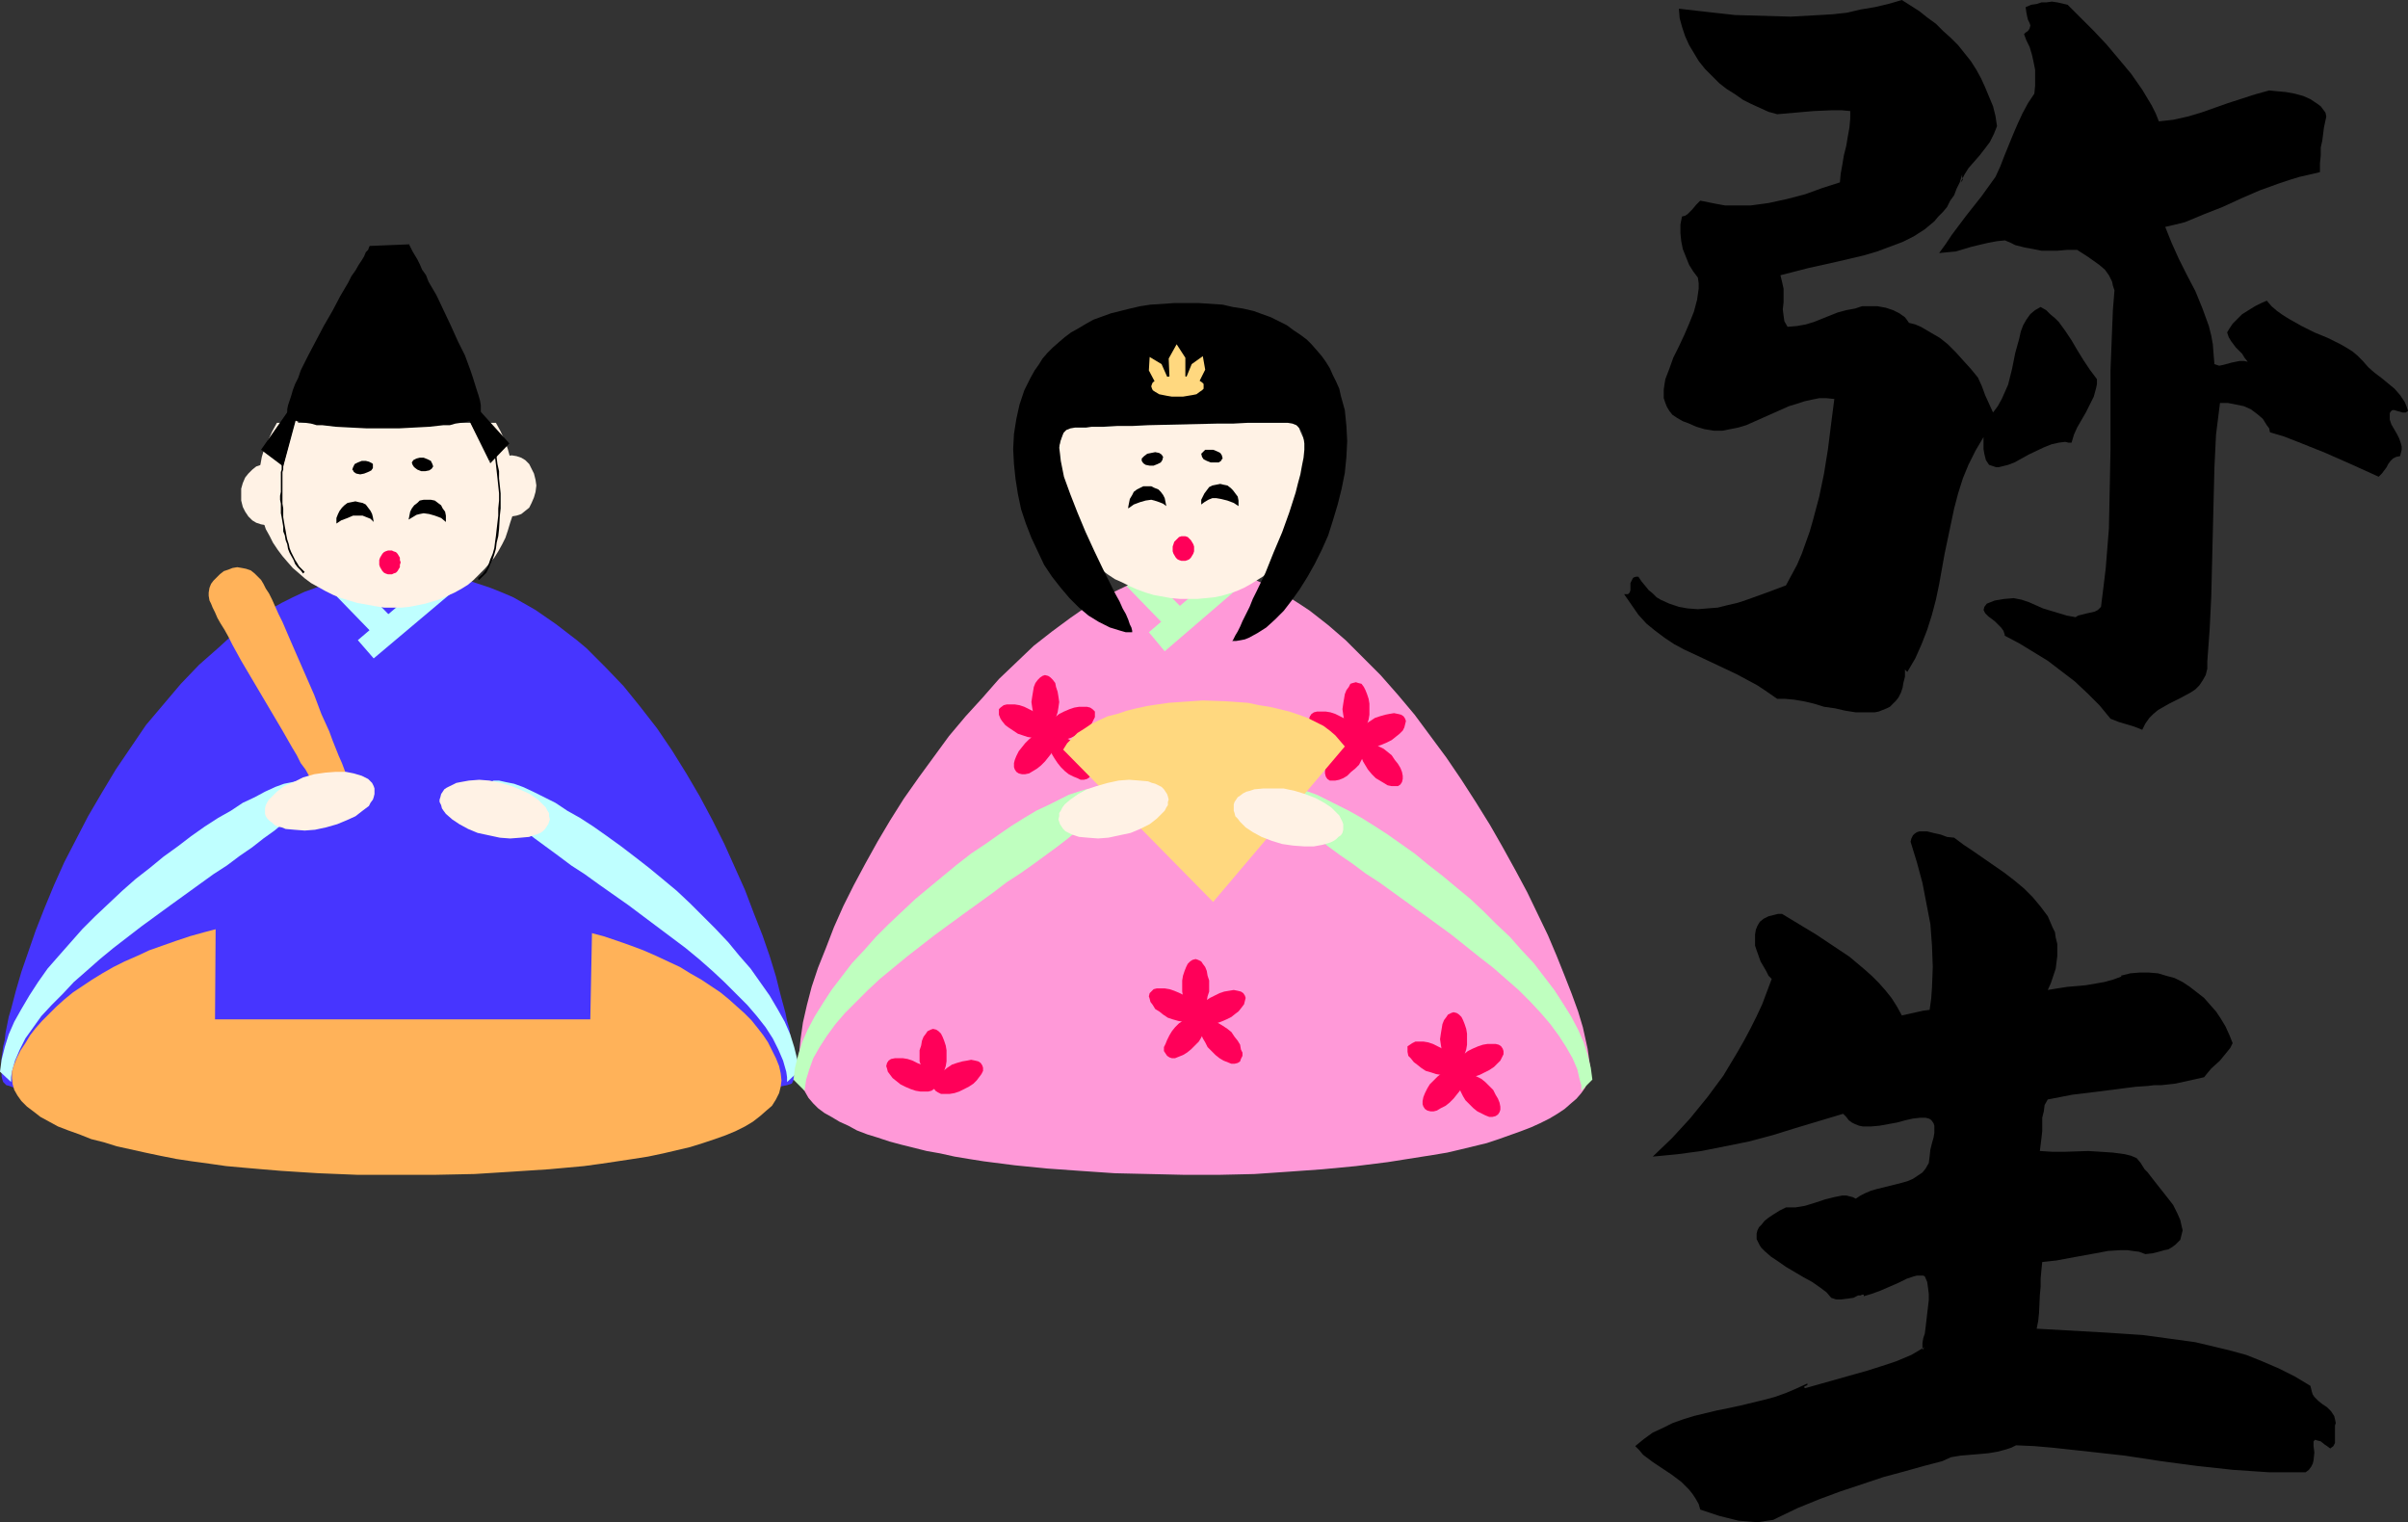 <?xml version="1.0" encoding="UTF-8" standalone="no"?>
<svg
   version="1.0"
   width="129.766mm"
   height="82.026mm"
   id="svg73"
   sodipodi:docname="Month - 03 March.wmf"
   xmlns:inkscape="http://www.inkscape.org/namespaces/inkscape"
   xmlns:sodipodi="http://sodipodi.sourceforge.net/DTD/sodipodi-0.dtd"
   xmlns="http://www.w3.org/2000/svg"
   xmlns:svg="http://www.w3.org/2000/svg">
  <rect width="100%" height="100%" fill="#333333" stroke="none"/>
  <sodipodi:namedview
     id="namedview73"
     pagecolor="#ffffff"
     bordercolor="#000000"
     borderopacity="0.25"
     inkscape:showpageshadow="2"
     inkscape:pageopacity="0.0"
     inkscape:pagecheckerboard="0"
     inkscape:deskcolor="#d1d1d1"
     inkscape:document-units="mm" />
  <defs
     id="defs1">
    <pattern
       id="WMFhbasepattern"
       patternUnits="userSpaceOnUse"
       width="6"
       height="6"
       x="0"
       y="0" />
  </defs>
  <path
     style="fill:#4735ff;fill-opacity:1;fill-rule:evenodd;stroke:none"
     d="M 82.254,116.318 H 79.507 l -2.586,0.323 -2.586,0.323 -2.586,0.485 -2.424,0.646 -2.424,0.646 -2.586,0.969 -2.262,0.808 -2.424,1.131 -2.262,1.131 -2.262,1.292 -2.101,1.292 -2.262,1.616 -2.101,1.454 -2.101,1.616 -1.939,1.777 -4.04,3.554 -3.717,3.877 -3.555,4.2 -3.555,4.2 -3.07,4.523 -3.07,4.523 -2.909,4.847 -2.747,4.685 -2.424,4.685 -2.424,4.685 -2.101,4.685 -1.939,4.685 -1.778,4.523 -1.454,4.2 -1.454,4.2 -1.131,3.877 -0.97,3.716 -0.485,1.616 -0.323,1.616 -0.323,1.616 -0.162,1.454 -0.323,1.292 -0.162,1.292 -0.162,1.131 v 1.131 0.969 0.808 0.808 l 0.162,0.646 0.162,0.485 0.323,0.323 0.323,0.323 0.646,0.162 0.808,0.323 0.808,0.162 1.131,0.323 1.454,0.162 1.454,0.162 1.616,0.323 1.778,0.162 2.101,0.162 2.101,0.162 2.101,0.162 2.424,0.162 2.586,0.162 h 2.586 l 2.747,0.162 2.747,0.162 3.07,0.162 h 6.141 l 6.464,0.162 6.787,0.162 h 6.949 21.493 l 14.382,-0.162 7.11,-0.162 6.949,-0.162 h 6.787 l 6.464,-0.323 6.141,-0.162 2.909,-0.162 2.747,-0.162 h 2.747 l 2.586,-0.162 2.586,-0.162 2.424,-0.162 2.101,-0.162 2.101,-0.162 1.939,-0.162 1.939,-0.162 1.616,-0.162 1.454,-0.162 1.293,-0.162 1.131,-0.162 0.808,-0.162 0.808,-0.162 0.485,-0.162 0.485,-0.162 0.162,-0.323 0.162,-0.323 0.162,-0.485 v -0.646 -0.808 -0.969 -0.969 l -0.162,-1.131 -0.162,-1.292 -0.162,-1.131 -0.323,-1.454 -0.162,-1.616 -0.485,-1.616 -0.323,-1.616 -0.485,-1.777 -0.485,-1.777 -0.97,-3.877 -1.293,-4.2 -1.454,-4.2 -1.778,-4.523 -1.778,-4.685 -2.101,-4.685 -2.101,-4.685 -2.424,-4.847 -2.586,-4.847 -2.747,-4.685 -2.909,-4.685 -3.07,-4.523 -3.394,-4.362 -3.394,-4.2 -3.717,-3.877 -3.878,-3.877 -1.939,-1.616 -2.101,-1.616 -2.101,-1.616 -2.101,-1.454 -2.101,-1.454 -2.262,-1.292 -2.262,-1.292 -2.262,-0.969 -2.424,-0.969 -2.424,-0.808 -2.424,-0.808 -2.424,-0.646 -2.586,-0.485 -2.586,-0.323 -2.586,-0.323 z"
     id="path1" />
  <path
     style="fill:#bfffff;fill-opacity:1;fill-rule:evenodd;stroke:none"
     d="m 0,218.258 0.323,-2.423 0.646,-2.585 0.808,-2.585 1.131,-2.585 1.454,-2.585 1.616,-2.746 1.778,-2.746 1.939,-2.746 2.262,-2.585 2.424,-2.746 2.424,-2.746 2.586,-2.585 2.747,-2.585 2.747,-2.585 2.747,-2.423 2.909,-2.262 2.747,-2.262 2.909,-2.1 2.747,-2.1 2.747,-1.939 2.747,-1.777 2.586,-1.454 2.424,-1.616 2.424,-1.131 2.101,-1.131 2.101,-0.969 1.778,-0.646 1.616,-0.323 1.454,-0.323 h 0.646 0.485 l 0.485,0.162 0.323,0.162 0.323,0.162 0.323,0.323 0.162,0.485 v 0.323 0.485 l -0.162,0.323 -0.162,0.485 -0.323,0.646 -0.485,0.485 -0.485,0.485 -1.131,1.292 -1.454,1.292 -1.616,1.454 -1.939,1.616 -2.262,1.616 -2.262,1.777 -2.586,1.777 -2.586,1.939 -2.747,1.777 -2.909,2.1 -5.818,4.2 -5.979,4.362 -5.656,4.362 -2.747,2.262 -2.747,2.423 -2.586,2.262 -2.262,2.423 -2.262,2.262 -2.101,2.262 -1.616,2.262 -1.616,2.262 -1.131,2.262 -0.97,2.262 -0.646,2.262 -0.162,1.131 v 0.969 z"
     id="path2" />
  <path
     style="fill:#bfffff;fill-opacity:1;fill-rule:evenodd;stroke:none"
     d="m 69.973,115.672 -3.878,3.231 10.504,10.824 3.878,-3.231 z"
     id="path3" />
  <path
     style="fill:#bfffff;fill-opacity:1;fill-rule:evenodd;stroke:none"
     d="m 76.114,134.089 -3.232,-3.716 17.453,-14.863 3.232,3.877 z"
     id="path4" />
  <path
     style="fill:#ffb259;fill-opacity:1;fill-rule:evenodd;stroke:none"
     d="m 71.912,161.553 v -0.162 l -0.162,-0.323 -0.162,-0.485 -0.323,-0.646 -0.323,-0.969 -0.323,-0.969 -0.485,-1.292 -0.485,-1.292 -0.646,-1.454 -0.646,-1.616 -0.646,-1.616 -0.646,-1.777 -1.616,-3.554 -1.454,-3.877 -3.394,-7.755 -1.616,-3.716 -1.454,-3.393 -0.808,-1.616 -0.646,-1.454 -0.646,-1.454 -0.646,-1.292 -0.646,-0.969 -0.485,-0.969 -0.485,-0.808 -0.485,-0.485 -0.808,-0.808 -0.808,-0.646 -0.97,-0.323 -0.808,-0.162 -0.97,-0.162 -0.97,0.162 -0.808,0.323 -0.97,0.323 -0.808,0.646 -0.646,0.646 -0.646,0.646 -0.485,0.646 -0.323,0.808 -0.162,0.969 v 0.646 l 0.162,0.969 0.323,0.646 0.323,0.808 0.485,0.969 0.485,1.131 0.646,1.131 0.808,1.292 0.808,1.454 0.808,1.616 1.778,3.231 2.101,3.554 4.202,7.108 2.101,3.554 1.939,3.393 0.97,1.616 0.808,1.616 0.97,1.292 0.808,1.454 0.808,1.131 0.485,1.131 0.646,0.969 0.485,0.808 0.323,0.646 0.323,0.485 0.323,0.323 v 0.162 z"
     id="path5" />
  <path
     style="fill:#fff2e5;fill-opacity:1;fill-rule:evenodd;stroke:none"
     d="m 66.418,168.5 2.262,-0.646 1.939,-0.808 1.778,-0.808 1.454,-1.131 0.646,-0.485 0.646,-0.485 0.323,-0.646 0.485,-0.646 0.162,-0.485 0.162,-0.646 v -0.646 -0.485 l -0.162,-0.485 -0.323,-0.646 -0.323,-0.323 -0.485,-0.485 -0.646,-0.323 -0.646,-0.323 -1.616,-0.485 -1.616,-0.323 h -2.101 l -2.101,0.162 -2.262,0.323 -2.262,0.646 -1.939,0.969 -1.939,0.808 -1.454,1.131 -1.131,1.131 -0.485,0.485 -0.323,0.485 -0.323,0.646 -0.162,0.646 v 0.485 0.646 l 0.162,0.485 0.323,0.485 0.485,0.485 0.485,0.323 0.485,0.485 0.646,0.323 0.808,0.162 0.808,0.323 1.778,0.162 2.101,0.162 2.101,-0.162 z"
     id="path6" />
  <path
     style="fill:#ffb259;fill-opacity:1;fill-rule:evenodd;stroke:none"
     d="M 80.8,239.26 H 88.718 l 7.918,-0.162 7.757,-0.485 7.434,-0.485 3.555,-0.323 3.555,-0.323 3.555,-0.485 3.232,-0.485 3.232,-0.485 3.07,-0.485 3.07,-0.646 2.747,-0.646 2.747,-0.646 2.586,-0.808 2.424,-0.808 2.262,-0.808 1.939,-0.808 1.939,-0.969 1.616,-0.969 1.454,-1.131 1.293,-1.131 1.131,-0.969 0.808,-1.292 0.646,-1.292 0.323,-1.292 0.162,-1.292 -0.162,-1.454 -0.323,-1.454 -0.646,-1.616 -0.808,-1.616 -0.808,-1.616 -0.97,-1.454 -1.131,-1.454 -1.293,-1.616 -1.454,-1.454 -1.454,-1.292 -1.616,-1.454 -1.778,-1.454 -1.939,-1.292 -1.939,-1.292 -2.262,-1.292 -2.101,-1.292 -2.424,-1.131 -2.424,-1.131 -2.586,-1.131 -2.586,-0.969 -2.747,-0.969 -2.909,-0.969 -3.07,-0.808 -3.07,-0.808 -3.07,-0.808 -3.394,-0.646 -3.394,-0.646 -3.394,-0.485 -3.555,-0.485 -3.717,-0.485 -3.717,-0.162 -3.878,-0.323 h -3.878 l -3.878,-0.162 -4.04,0.162 h -3.878 l -3.878,0.323 -3.717,0.162 -3.717,0.485 -3.555,0.485 -3.394,0.485 -3.394,0.646 -3.232,0.646 -3.232,0.808 -3.07,0.808 -2.909,0.808 -2.909,0.969 -2.747,0.969 -2.747,0.969 -2.424,1.131 -2.586,1.131 -2.262,1.131 -2.262,1.292 -2.101,1.292 -1.939,1.292 -1.939,1.292 -1.778,1.454 -1.616,1.454 -1.454,1.454 -1.454,1.454 -1.293,1.454 -1.131,1.454 -0.97,1.616 -0.97,1.454 -0.808,1.616 -0.646,1.616 -0.323,1.131 v 1.292 l 0.162,1.292 0.323,1.131 0.646,1.131 0.808,1.131 1.131,1.131 1.293,0.969 1.454,1.131 1.778,0.969 1.778,0.969 2.101,0.808 2.262,0.808 2.424,0.969 2.586,0.646 2.586,0.808 2.909,0.646 2.909,0.646 3.07,0.646 3.232,0.646 3.232,0.485 3.555,0.485 3.394,0.485 3.555,0.323 3.717,0.323 3.878,0.323 7.595,0.485 7.918,0.323 z"
     id="path7" />
  <path
     style="fill:#bfffff;fill-opacity:1;fill-rule:evenodd;stroke:none"
     d="m 162.569,218.258 -0.162,-2.423 -0.646,-2.585 -0.808,-2.585 -1.131,-2.585 -1.454,-2.585 -1.616,-2.746 -1.939,-2.746 -1.939,-2.746 -2.262,-2.585 -2.262,-2.746 -2.586,-2.746 -2.586,-2.585 -2.586,-2.585 -2.747,-2.585 -2.909,-2.423 -2.747,-2.262 -2.909,-2.262 -2.747,-2.1 -2.909,-2.1 -2.747,-1.939 -2.747,-1.777 -2.586,-1.454 -2.424,-1.616 -2.262,-1.131 -2.262,-1.131 -2.101,-0.969 -1.778,-0.646 -1.616,-0.323 -1.454,-0.323 h -0.485 -0.646 l -0.323,0.162 -0.485,0.162 -0.323,0.162 -0.162,0.323 -0.323,0.485 v 0.808 l 0.162,0.323 0.323,0.485 0.323,0.646 0.323,0.485 0.485,0.485 1.131,1.292 1.454,1.292 1.778,1.454 1.939,1.616 2.101,1.616 2.424,1.777 2.424,1.777 2.586,1.939 2.747,1.777 2.909,2.1 5.979,4.2 5.818,4.362 5.818,4.362 2.747,2.262 2.747,2.423 2.424,2.262 2.424,2.423 2.262,2.262 1.939,2.262 1.778,2.262 1.454,2.262 1.131,2.262 0.97,2.262 0.646,2.262 0.162,1.131 v 0.969 z"
     id="path8" />
  <path
     style="fill:#fff2e5;fill-opacity:1;fill-rule:evenodd;stroke:none"
     d="m 99.545,170.115 -2.262,-0.485 -1.939,-0.808 -1.778,-0.969 -1.454,-0.969 -1.293,-1.131 -0.485,-0.646 -0.323,-0.485 -0.162,-0.646 -0.323,-0.646 v -0.485 l 0.162,-0.485 0.162,-0.646 0.323,-0.485 0.323,-0.485 0.485,-0.323 0.646,-0.323 0.646,-0.323 0.646,-0.323 0.808,-0.162 1.778,-0.323 2.101,-0.162 2.101,0.162 2.262,0.485 2.262,0.646 1.939,0.808 1.778,0.808 1.616,1.131 1.131,1.131 0.485,0.485 0.323,0.646 0.323,0.485 v 0.646 l 0.162,0.646 -0.162,0.485 -0.162,0.485 -0.323,0.485 -0.323,0.485 -0.485,0.485 -0.485,0.323 -0.808,0.323 -0.646,0.162 -0.808,0.323 -1.778,0.162 -2.101,0.162 -2.101,-0.162 z"
     id="path9" />
  <path
     style="fill:#4735ff;fill-opacity:1;fill-rule:evenodd;stroke:none"
     d="m 43.955,184.493 -0.162,23.102 h 76.437 l 0.485,-24.879 z"
     id="path10" />
  <path
     style="fill:#fff2e5;fill-opacity:1;fill-rule:evenodd;stroke:none"
     d="m 104.232,105.171 0.97,-0.162 0.97,-0.323 0.808,-0.646 0.808,-0.646 0.485,-0.969 0.485,-1.131 0.323,-1.131 0.162,-1.292 -0.162,-1.131 -0.323,-1.292 -0.485,-0.969 -0.485,-0.969 -0.808,-0.808 -0.808,-0.485 -0.97,-0.323 -0.97,-0.162 -1.131,0.162 -0.808,0.323 -0.97,0.485 -0.808,0.808 -0.646,0.969 -0.323,0.969 -0.323,1.292 -0.162,1.131 0.162,1.292 0.323,1.131 0.323,1.131 0.646,0.969 0.808,0.646 0.97,0.646 0.808,0.323 z"
     id="path11" />
  <path
     style="fill:#fff2e5;fill-opacity:1;fill-rule:evenodd;stroke:none"
     d="m 54.136,106.948 0.97,-0.162 0.97,-0.323 0.97,-0.485 0.646,-0.808 0.646,-0.969 0.485,-0.969 0.162,-1.292 0.162,-1.131 -0.162,-1.292 -0.162,-1.131 -0.485,-1.131 -0.646,-0.808 -0.646,-0.808 -0.97,-0.646 -0.97,-0.323 -0.97,-0.162 -0.97,0.162 -0.97,0.323 -0.808,0.646 -0.808,0.808 -0.646,0.808 -0.485,1.131 -0.323,1.131 v 1.292 1.131 l 0.323,1.292 0.485,0.969 0.646,0.969 0.808,0.808 0.808,0.485 0.97,0.323 z"
     id="path12" />
  <path
     style="fill:#fff2e5;fill-opacity:1;fill-rule:evenodd;stroke:none"
     d="m 56.398,86.108 -0.97,1.777 -0.808,1.777 -0.808,1.777 -0.485,1.616 -0.323,1.777 -0.323,1.777 -0.162,1.616 v 1.777 l 0.162,1.616 0.162,1.616 0.323,1.454 0.485,1.616 0.485,1.454 0.808,1.454 0.646,1.292 0.97,1.454 0.97,1.292 0.97,1.131 1.131,1.292 1.131,0.969 1.293,1.131 1.293,0.969 1.454,0.808 1.454,0.808 1.616,0.808 1.616,0.646 1.616,0.485 1.616,0.485 1.778,0.323 1.778,0.323 1.939,0.323 h 1.778 1.778 l 1.616,-0.162 1.616,-0.323 1.616,-0.323 1.616,-0.485 1.616,-0.485 1.293,-0.646 1.454,-0.646 1.454,-0.808 1.293,-0.808 1.131,-0.969 1.131,-1.131 1.131,-1.131 0.97,-1.131 0.97,-1.131 0.808,-1.292 0.808,-1.454 0.646,-1.292 0.485,-1.454 0.485,-1.616 0.485,-1.454 0.323,-1.616 v -1.616 l 0.162,-1.616 v -1.777 l -0.162,-1.616 -0.323,-1.777 -0.485,-1.777 -0.485,-1.777 -0.646,-1.777 -0.808,-1.777 -0.97,-1.777 z"
     id="path13" />
  <path
     style="fill:#fff2e5;fill-opacity:1;fill-rule:evenodd;stroke:none"
     d="m 60.762,83.038 -0.485,0.323 -0.323,0.485 -0.485,0.485 -0.323,0.646 -0.323,0.808 -0.323,0.969 -0.485,1.777 -0.485,2.262 -0.323,2.423 -0.323,2.423 -0.162,2.746 v 2.585 2.585 l 0.162,2.585 0.323,2.423 0.485,2.1 0.646,1.939 0.485,0.808 0.323,0.808 0.485,0.646 0.485,0.485 z"
     id="path14" />
  <path
     style="fill:#000000;fill-opacity:1;fill-rule:evenodd;stroke:none"
     d="m 97.445,118.095 h 0.162 l 0.97,-0.969 0.485,-0.485 0.485,-0.969 0.323,-0.808 0.485,-0.969 0.323,-0.969 0.323,-1.131 0.162,-1.292 0.323,-1.292 0.162,-1.454 0.162,-2.746 0.162,-1.454 v -1.616 -1.454 l -0.323,-3.069 v -1.454 l -0.323,-1.454 -0.162,-1.292 -0.162,-1.454 -0.485,-1.292 -0.323,-1.131 -0.323,-1.292 -0.485,-0.969 -0.485,-0.969 -1.293,-1.454 -0.485,-0.646 -0.808,-0.485 h -0.646 l -0.162,0.323 0.646,0.162 0.646,0.323 0.646,0.485 0.646,0.808 0.485,0.646 0.323,0.969 0.485,0.969 0.485,1.131 0.323,1.292 0.323,1.292 0.323,1.292 0.162,1.292 0.162,1.454 0.162,1.454 0.323,3.069 v 1.454 l -0.162,1.616 v 1.454 l -0.323,2.746 -0.162,1.454 -0.162,1.131 -0.162,1.292 -0.323,1.131 -0.485,1.131 -0.323,0.969 -0.323,0.808 -0.485,0.646 -0.485,0.646 -0.97,0.808 h 0.162 z"
     id="path15" />
  <path
     style="fill:#000000;fill-opacity:1;fill-rule:evenodd;stroke:none"
     d="m 60.762,83.038 -3.07,11.632 -4.363,-3.07 5.494,-7.916 z"
     id="path16" />
  <path
     style="fill:#000000;fill-opacity:1;fill-rule:evenodd;stroke:none"
     d="m 60.6,83.038 -3.07,11.632 0.162,-0.162 -4.202,-3.07 v 0.323 l 5.494,-7.916 -0.162,-0.323 -5.656,8.078 4.525,3.393 3.232,-11.955 z"
     id="path17" />
  <path
     style="fill:#000000;fill-opacity:1;fill-rule:evenodd;stroke:none"
     d="m 97.445,83.684 6.141,6.624 -3.717,3.716 -6.141,-12.278 h 3.07 z"
     id="path18" />
  <path
     style="fill:#000000;fill-opacity:1;fill-rule:evenodd;stroke:none"
     d="m 97.283,83.846 6.141,6.624 v -0.323 l -3.717,3.716 0.323,0.162 -6.141,-12.278 -0.162,0.323 h 3.07 v -0.485 h -3.232 l 6.302,12.763 3.878,-4.039 -6.141,-6.785 z"
     id="path19" />
  <path
     style="fill:#000000;fill-opacity:1;fill-rule:evenodd;stroke:none"
     d="m 75.467,50.081 h -0.162 l -0.162,0.323 -0.162,0.485 -0.485,0.485 -0.323,0.808 -0.485,0.808 -0.646,0.969 -0.646,1.131 -0.808,1.131 -0.646,1.292 -1.616,2.746 -1.616,3.07 -1.778,3.07 -1.616,3.07 -1.616,3.07 -1.454,2.908 -0.485,1.454 -0.646,1.292 -0.485,1.292 -0.323,1.131 -0.323,0.969 -0.323,0.969 -0.162,0.808 v 0.646 l 0.162,0.485 0.162,0.485 0.485,0.323 0.485,0.162 0.646,0.323 0.808,0.162 0.97,0.162 1.131,0.162 1.131,0.323 h 1.131 l 2.747,0.323 3.07,0.162 3.232,0.162 h 3.232 3.394 l 3.07,-0.162 3.07,-0.162 2.909,-0.323 h 1.293 l 1.131,-0.323 1.131,-0.162 0.97,-0.162 0.808,-0.162 0.808,-0.323 0.485,-0.162 0.485,-0.323 0.323,-0.485 0.162,-0.485 v -0.646 -0.808 l -0.162,-0.969 -0.323,-1.131 -0.323,-0.969 -0.808,-2.585 -0.485,-1.454 -1.131,-3.07 -1.454,-2.908 -1.454,-3.231 -1.454,-3.07 -1.454,-3.07 -1.616,-2.746 -0.485,-1.292 -0.808,-1.131 -0.485,-1.131 -0.485,-0.969 -0.485,-0.808 -0.485,-0.808 -0.323,-0.646 -0.162,-0.323 -0.162,-0.323 v -0.162 z"
     id="path20" />
  <path
     style="fill:#000000;fill-opacity:1;fill-rule:evenodd;stroke:none"
     d="m 57.691,94.831 v -0.323 h -0.323 v 1.131 l -0.162,0.485 v 1.131 0.646 2.262 l -0.162,0.808 v 0.808 l 0.162,0.808 v 0.969 0.969 l 0.162,0.808 0.162,0.969 0.162,0.969 v 0.969 l 0.323,0.808 0.162,0.969 0.323,0.808 0.162,0.969 0.323,0.808 0.808,1.454 0.323,0.808 0.485,0.646 0.646,0.646 0.485,0.646 0.323,-0.323 -0.646,-0.646 -0.485,-0.485 -0.485,-0.808 -0.323,-0.485 -0.808,-1.616 -0.323,-0.808 -0.162,-0.808 -0.323,-0.969 -0.162,-0.808 -0.162,-0.969 -0.162,-0.808 -0.162,-0.969 -0.162,-0.969 v -0.808 -0.969 l -0.162,-0.969 v -0.808 -0.808 -0.808 -2.262 -0.646 -1.131 l 0.162,-0.485 v -0.808 0 -0.323 z"
     id="path21" />
  <path
     style="fill:#000000;fill-opacity:1;fill-rule:evenodd;stroke:none"
     d="m 73.043,105.009 h 0.808 l 0.808,0.323 0.808,0.323 0.646,0.646 -0.162,-0.969 -0.162,-0.646 -0.323,-0.646 -0.485,-0.646 -0.485,-0.646 -0.646,-0.323 -0.808,-0.162 -0.646,-0.162 -0.808,0.162 -0.808,0.162 -0.646,0.485 -0.485,0.485 -0.485,0.646 -0.323,0.646 -0.323,0.808 v 0.808 0.323 l 0.97,-0.646 1.293,-0.485 1.131,-0.485 z"
     id="path22" />
  <path
     style="fill:#000000;fill-opacity:1;fill-rule:evenodd;stroke:none"
     d="m 86.294,104.525 -0.808,0.162 -0.646,0.162 -0.808,0.485 -0.808,0.485 0.162,-0.808 0.162,-0.808 0.323,-0.646 0.485,-0.646 0.646,-0.485 0.485,-0.485 0.808,-0.162 h 0.808 0.646 l 0.808,0.162 0.646,0.485 0.646,0.485 0.323,0.646 0.485,0.646 0.162,0.808 v 0.969 0.323 l -0.97,-0.808 -1.293,-0.485 -1.131,-0.323 z"
     id="path23" />
  <path
     style="fill:#000000;fill-opacity:1;fill-rule:evenodd;stroke:none"
     d="m 74.174,96.447 0.808,-0.323 0.646,-0.323 0.323,-0.485 v -0.485 -0.323 l -0.162,-0.162 -0.646,-0.323 -0.646,-0.162 h -0.808 l -0.808,0.323 -0.646,0.323 -0.323,0.646 -0.162,0.485 0.162,0.162 0.162,0.323 0.485,0.323 0.808,0.162 z"
     id="path24" />
  <path
     style="fill:#000000;fill-opacity:1;fill-rule:evenodd;stroke:none"
     d="m 85.81,95.962 -0.808,-0.323 -0.646,-0.485 -0.323,-0.485 -0.162,-0.485 0.323,-0.485 0.646,-0.323 0.646,-0.162 h 0.808 l 0.808,0.323 0.646,0.323 0.323,0.646 0.162,0.485 -0.323,0.485 -0.485,0.323 -0.808,0.162 z"
     id="path25" />
  <path
     style="fill:#ff0059;fill-opacity:1;fill-rule:evenodd;stroke:none"
     d="m 79.346,116.964 h 0.485 l 0.323,-0.162 0.485,-0.162 0.323,-0.323 0.485,-0.808 v -0.485 l 0.162,-0.485 -0.162,-0.485 v -0.485 l -0.485,-0.808 -0.323,-0.323 -0.485,-0.162 -0.323,-0.162 h -0.485 -0.323 l -0.485,0.162 -0.323,0.162 -0.323,0.323 -0.485,0.808 -0.162,0.485 v 0.485 0.485 l 0.162,0.485 0.485,0.808 0.323,0.323 0.323,0.162 0.485,0.162 z"
     id="path26" />
  <path
     style="fill:#ff0059;fill-opacity:1;fill-rule:evenodd;stroke:none"
     d="m 184.224,229.243 0.485,0.323 0.646,0.162 0.646,-0.162 0.646,-0.162 0.808,-0.323 0.97,-0.485 0.808,-0.646 0.808,-0.808 0.646,-0.808 0.646,-0.969 0.485,-0.808 0.323,-0.808 0.162,-0.808 v -0.646 l -0.162,-0.485 -0.323,-0.485 -0.485,-0.323 -0.646,-0.162 h -0.646 l -0.808,0.323 -0.808,0.323 -0.808,0.485 -0.808,0.646 -0.808,0.808 -0.808,0.808 -0.485,0.808 -0.485,0.808 -0.323,0.808 -0.162,0.808 v 0.646 l 0.162,0.646 z"
     id="path27" />
  <path
     style="fill:#ff0059;fill-opacity:1;fill-rule:evenodd;stroke:none"
     d="m 199.091,230.374 -0.485,0.323 h -0.646 -0.646 l -0.808,-0.162 -0.808,-0.323 -0.808,-0.485 -0.808,-0.646 -0.808,-0.808 -0.646,-0.808 -0.646,-0.969 -0.485,-0.808 -0.323,-0.808 -0.162,-0.808 v -0.646 l 0.162,-0.485 0.323,-0.646 0.485,-0.162 0.646,-0.162 h 0.646 l 0.808,0.162 0.808,0.485 0.808,0.485 0.808,0.646 0.808,0.646 0.646,0.969 0.646,0.808 0.485,0.808 0.323,0.808 0.162,0.808 v 0.646 l -0.162,0.646 z"
     id="path28" />
  <path
     style="fill:#ff99d8;fill-opacity:1;fill-rule:evenodd;stroke:none"
     d="m 244.339,115.833 -1.778,0.162 -1.939,0.162 -1.778,0.162 -1.939,0.485 -1.939,0.485 -1.939,0.646 -1.778,0.646 -1.939,0.808 -3.717,1.777 -3.878,2.1 -3.717,2.585 -3.717,2.746 -3.717,2.908 -3.555,3.393 -3.555,3.393 -3.394,3.877 -3.394,3.716 -3.394,4.039 -3.07,4.2 -3.07,4.2 -3.07,4.362 -2.747,4.362 -2.586,4.362 -2.424,4.362 -2.424,4.523 -2.101,4.2 -1.939,4.362 -1.616,4.2 -1.616,4.039 -1.293,3.877 -0.97,3.716 -0.808,3.554 -0.485,3.393 -0.162,1.616 -0.162,1.616 v 1.454 l 0.162,1.292 v 1.454 l 0.162,1.131 0.323,1.131 0.646,1.131 0.646,1.131 0.97,1.131 0.97,0.969 1.293,0.969 1.454,0.808 1.616,0.969 1.778,0.808 1.778,0.969 2.101,0.808 2.101,0.646 2.424,0.808 2.424,0.646 2.586,0.646 2.586,0.646 2.747,0.485 2.909,0.646 2.909,0.485 3.07,0.485 6.302,0.808 6.464,0.646 6.787,0.485 7.11,0.485 7.11,0.162 6.949,0.162 h 7.272 l 7.11,-0.162 7.11,-0.485 6.787,-0.485 6.787,-0.646 6.464,-0.808 3.07,-0.485 3.07,-0.485 3.07,-0.485 2.909,-0.485 2.747,-0.646 5.333,-1.292 2.424,-0.808 2.262,-0.808 2.262,-0.808 2.101,-0.808 1.778,-0.808 1.939,-0.969 1.616,-0.969 1.454,-0.969 1.293,-1.131 1.131,-0.969 0.97,-1.131 0.808,-1.131 0.485,-1.292 0.162,-0.646 0.162,-0.646 0.162,-0.969 v -0.969 l -0.162,-1.131 -0.162,-1.131 -0.162,-1.131 -0.323,-1.454 -0.323,-1.454 -0.323,-1.454 -0.485,-1.616 -0.485,-1.616 -1.293,-3.554 -1.454,-3.716 -1.616,-4.039 -1.778,-4.2 -2.101,-4.362 -2.101,-4.362 -2.424,-4.523 -2.586,-4.685 -2.586,-4.523 -2.909,-4.685 -2.909,-4.523 -3.07,-4.523 -3.232,-4.362 -3.232,-4.362 -3.394,-4.039 -3.555,-4.039 -3.555,-3.554 -3.555,-3.554 -3.555,-3.07 -3.717,-2.908 -1.939,-1.292 -1.778,-1.131 -1.939,-1.131 -1.778,-0.969 -1.939,-0.969 -1.778,-0.808 -1.939,-0.646 -1.939,-0.485 -1.778,-0.485 -1.939,-0.323 -1.778,-0.162 z"
     id="path29" />
  <path
     style="fill:#bfffbf;fill-opacity:1;fill-rule:evenodd;stroke:none"
     d="m 237.229,132.635 -3.232,-3.877 17.291,-14.701 3.232,3.716 z"
     id="path30" />
  <path
     style="fill:#bfffbf;fill-opacity:1;fill-rule:evenodd;stroke:none"
     d="m 233.189,116.156 -3.717,3.231 10.342,10.662 3.878,-3.231 z"
     id="path31" />
  <path
     style="fill:#fff2e5;fill-opacity:1;fill-rule:evenodd;stroke:none"
     d="m 218.483,84.331 -0.97,1.777 -0.808,1.777 -0.646,1.777 -0.485,1.777 -0.485,1.616 -0.162,1.777 -0.323,1.777 v 1.616 l 0.162,1.616 0.323,1.616 0.323,1.454 0.485,1.616 0.485,1.454 0.646,1.454 0.808,1.454 0.808,1.292 0.97,1.292 1.131,1.292 0.97,1.131 1.293,1.131 1.293,0.969 1.293,0.969 1.454,0.969 1.454,0.646 1.616,0.808 1.454,0.646 1.778,0.646 1.616,0.485 1.778,0.323 1.778,0.323 1.778,0.162 h 1.939 1.616 l 1.778,-0.162 1.616,-0.162 1.616,-0.323 1.616,-0.485 1.454,-0.485 1.454,-0.646 1.454,-0.808 1.293,-0.808 1.293,-0.808 1.131,-0.969 1.293,-0.969 0.97,-1.131 1.131,-1.131 0.808,-1.292 0.97,-1.292 0.646,-1.292 0.808,-1.454 0.485,-1.454 0.485,-1.454 0.323,-1.616 0.323,-1.454 0.162,-1.777 v -1.616 -1.616 l -0.162,-1.777 -0.323,-1.777 -0.323,-1.777 -0.485,-1.777 -0.808,-1.777 -0.646,-1.777 -0.97,-1.777 z"
     id="path32" />
  <path
     style="fill:#000000;fill-opacity:1;fill-rule:evenodd;stroke:none"
     d="m 218.968,87.077 h 0.646 0.808 0.808 l 1.131,-0.162 h 1.131 1.293 l 2.747,-0.162 h 3.07 l 3.232,-0.162 14.059,-0.323 h 3.232 l 3.07,-0.162 h 1.454 1.131 5.494 l 0.97,0.162 0.808,0.323 0.646,0.646 0.485,0.808 0.323,1.131 0.162,1.131 v 1.292 l -0.162,1.616 -0.323,1.616 -0.323,1.777 -0.485,1.777 -0.485,1.939 -1.293,4.039 -1.454,4.039 -1.778,4.2 -1.616,4.039 -1.778,3.716 -0.808,1.616 -0.646,1.616 -0.808,1.616 -0.646,1.292 -0.485,1.131 -0.485,0.969 -0.485,0.808 -0.323,0.646 -0.162,0.323 -0.162,0.162 h 0.808 l 0.97,-0.162 0.808,-0.162 0.808,-0.323 1.778,-0.969 1.778,-1.131 1.778,-1.616 1.778,-1.777 1.616,-2.1 1.616,-2.262 1.616,-2.585 1.454,-2.585 1.454,-2.908 1.293,-2.908 0.97,-3.07 0.97,-3.231 0.808,-3.231 0.646,-3.231 0.323,-3.231 0.162,-3.231 -0.162,-3.07 -0.323,-3.231 -0.808,-2.908 -0.323,-1.454 -0.646,-1.454 -0.646,-1.292 -0.646,-1.454 -0.808,-1.292 -0.808,-1.131 -0.97,-1.131 -1.131,-1.292 -0.97,-0.969 -1.293,-0.969 -1.454,-0.969 -1.293,-0.969 -1.616,-0.808 -1.616,-0.808 -1.778,-0.646 -1.778,-0.646 -2.101,-0.485 -2.101,-0.323 -2.101,-0.485 -2.424,-0.162 -2.424,-0.162 h -2.586 -2.424 l -2.424,0.162 -2.424,0.162 -2.101,0.323 -2.101,0.485 -1.939,0.485 -1.939,0.485 -1.778,0.646 -1.778,0.646 -1.454,0.808 -1.616,0.969 -1.454,0.808 -1.293,0.969 -1.131,0.969 -1.293,1.131 -1.131,1.131 -0.97,1.131 -0.808,1.292 -0.808,1.131 -0.808,1.454 -1.293,2.585 -0.97,2.908 -0.646,2.908 -0.485,3.07 -0.162,3.07 0.162,3.07 0.323,3.07 0.485,3.07 0.646,3.07 0.97,2.908 1.131,2.908 1.293,2.746 1.293,2.746 1.616,2.423 1.778,2.262 1.778,2.1 1.939,1.939 1.939,1.616 2.101,1.292 2.262,1.131 2.101,0.646 1.131,0.323 h 1.131 0.162 v -0.323 l -0.162,-0.646 -0.323,-0.646 -0.323,-0.969 -0.485,-1.131 -0.646,-1.131 -0.646,-1.454 -0.808,-1.454 -0.808,-1.616 -1.778,-3.554 -1.778,-3.716 -1.778,-3.877 -1.616,-3.877 -1.454,-3.716 -0.646,-1.777 -0.646,-1.777 -0.323,-1.616 -0.323,-1.616 -0.162,-1.454 -0.162,-1.292 0.162,-1.131 0.323,-0.969 0.323,-0.808 0.646,-0.646 0.808,-0.323 z"
     id="path33" />
  <path
     style="fill:#bfffbf;fill-opacity:1;fill-rule:evenodd;stroke:none"
     d="m 161.6,219.873 0.323,-2.423 0.646,-2.585 0.808,-2.585 1.131,-2.585 1.454,-2.746 1.616,-2.585 1.778,-2.746 2.101,-2.746 2.101,-2.746 2.424,-2.585 2.424,-2.746 2.586,-2.585 2.747,-2.585 2.747,-2.585 5.656,-4.685 2.747,-2.262 2.909,-2.262 2.909,-1.939 2.747,-1.939 2.586,-1.777 2.586,-1.616 2.424,-1.454 2.424,-1.131 2.262,-1.131 1.939,-0.969 1.939,-0.646 1.616,-0.485 1.293,-0.162 h 0.646 0.646 l 0.323,0.162 0.485,0.162 0.323,0.162 0.162,0.323 0.162,0.323 0.162,0.485 -0.162,0.323 v 0.485 l -0.323,0.485 -0.323,0.646 -0.323,0.485 -0.485,0.485 -1.131,1.292 -1.454,1.454 -1.778,1.292 -1.939,1.616 -2.101,1.616 -2.424,1.777 -2.424,1.777 -2.747,1.939 -2.747,1.777 -2.747,2.1 -5.818,4.2 -5.979,4.362 -5.818,4.523 -2.747,2.262 -2.747,2.262 -2.424,2.262 -2.424,2.423 -2.262,2.262 -1.939,2.262 -1.778,2.423 -1.454,2.262 -1.293,2.262 -0.808,2.262 -0.646,2.1 -0.162,1.131 -0.162,1.131 z"
     id="path34" />
  <path
     style="fill:#bfffbf;fill-opacity:1;fill-rule:evenodd;stroke:none"
     d="m 324.331,219.873 -0.323,-2.423 -0.646,-2.585 -0.808,-2.585 -1.131,-2.585 -1.454,-2.746 -1.616,-2.585 -1.778,-2.746 -2.101,-2.746 -2.101,-2.746 -2.424,-2.585 -2.424,-2.746 -2.747,-2.585 -2.586,-2.585 -2.747,-2.585 -2.747,-2.262 -2.909,-2.423 -2.909,-2.262 -2.747,-2.262 -2.747,-1.939 -2.747,-1.939 -2.747,-1.777 -2.586,-1.616 -2.586,-1.454 -2.262,-1.131 -2.262,-1.131 -1.939,-0.969 -1.778,-0.646 -1.778,-0.485 -1.293,-0.162 h -0.646 -0.485 l -0.485,0.162 -0.323,0.162 -0.323,0.162 -0.323,0.323 -0.162,0.323 v 0.485 0.323 l 0.162,0.485 0.162,0.485 0.323,0.646 0.323,0.485 0.485,0.485 1.293,1.292 1.293,1.454 1.778,1.292 1.939,1.616 2.101,1.616 2.424,1.777 2.586,1.777 2.586,1.939 2.747,1.777 2.909,2.1 5.818,4.2 5.979,4.362 5.656,4.523 2.909,2.262 2.586,2.262 2.586,2.262 2.424,2.423 2.101,2.262 1.939,2.262 1.778,2.423 1.454,2.262 1.293,2.262 0.97,2.262 0.485,2.1 0.323,1.131 v 1.131 z"
     id="path35" />
  <path
     style="fill:#000000;fill-opacity:1;fill-rule:evenodd;stroke:none"
     d="m 234.481,101.778 0.646,0.162 0.97,0.323 0.808,0.323 0.646,0.485 -0.162,-0.808 -0.162,-0.808 -0.323,-0.646 -0.485,-0.646 -0.485,-0.485 -0.808,-0.323 -0.646,-0.323 h -0.808 -0.808 l -0.646,0.323 -0.646,0.323 -0.646,0.485 -0.323,0.646 -0.485,0.808 -0.162,0.808 -0.162,0.808 v 0.323 l 1.131,-0.808 1.293,-0.485 1.131,-0.323 z"
     id="path36" />
  <path
     style="fill:#000000;fill-opacity:1;fill-rule:evenodd;stroke:none"
     d="m 247.733,101.455 h -0.808 l -0.808,0.323 -0.808,0.485 -0.646,0.485 v -0.969 l 0.323,-0.646 0.323,-0.646 0.485,-0.646 0.485,-0.646 0.646,-0.323 0.808,-0.162 0.808,-0.162 0.646,0.162 0.808,0.162 0.646,0.485 0.485,0.485 0.485,0.646 0.485,0.646 0.162,0.808 v 0.808 0.162 0.162 l -0.97,-0.646 -1.293,-0.485 -1.293,-0.323 z"
     id="path37" />
  <path
     style="fill:#000000;fill-opacity:1;fill-rule:evenodd;stroke:none"
     d="m 234.966,94.831 0.808,-0.323 0.646,-0.323 0.323,-0.485 0.162,-0.646 -0.323,-0.485 -0.485,-0.323 -0.808,-0.162 -0.808,0.162 -0.808,0.162 -0.646,0.485 -0.485,0.485 v 0.485 l 0.323,0.485 0.485,0.323 0.808,0.162 z"
     id="path38" />
  <path
     style="fill:#000000;fill-opacity:1;fill-rule:evenodd;stroke:none"
     d="m 246.601,94.185 -0.808,-0.323 -0.646,-0.323 -0.323,-0.485 -0.162,-0.646 0.162,-0.162 0.162,-0.162 0.485,-0.485 h 0.808 0.808 l 0.808,0.323 0.646,0.323 0.323,0.485 0.162,0.646 -0.162,0.162 -0.162,0.323 -0.485,0.323 h -0.808 z"
     id="path39" />
  <path
     style="fill:#ff0059;fill-opacity:1;fill-rule:evenodd;stroke:none"
     d="m 241.107,114.218 h 0.323 l 0.485,-0.162 0.323,-0.162 0.323,-0.323 0.485,-0.808 0.162,-0.485 v -0.485 -0.485 l -0.162,-0.485 -0.485,-0.808 -0.323,-0.323 -0.323,-0.323 -0.485,-0.162 h -0.323 -0.485 l -0.485,0.162 -0.323,0.323 -0.323,0.323 -0.323,0.323 -0.162,0.485 -0.162,0.485 v 0.485 0.485 l 0.162,0.485 0.485,0.808 0.323,0.323 0.323,0.162 0.485,0.162 z"
     id="path40" />
  <path
     style="fill:#ff0059;fill-opacity:1;fill-rule:evenodd;stroke:none"
     d="m 212.827,148.467 h 0.646 l 0.485,-0.323 0.485,-0.485 0.485,-0.808 0.162,-0.808 0.323,-0.969 0.162,-0.969 0.162,-1.131 -0.162,-1.131 -0.162,-0.969 -0.323,-0.969 -0.162,-0.808 -0.485,-0.646 -0.485,-0.485 -0.485,-0.323 -0.646,-0.162 -0.485,0.162 -0.485,0.323 -0.485,0.485 -0.485,0.646 -0.323,0.808 -0.162,0.969 -0.162,0.969 -0.162,1.131 0.162,1.131 0.162,0.969 0.162,0.969 0.323,0.808 0.485,0.808 0.485,0.485 0.485,0.323 z"
     id="path41" />
  <path
     style="fill:#ff0059;fill-opacity:1;fill-rule:evenodd;stroke:none"
     d="m 207.009,157.191 0.485,0.323 0.646,0.162 h 0.646 l 0.808,-0.162 0.808,-0.485 0.808,-0.485 0.808,-0.646 0.808,-0.808 0.646,-0.808 0.646,-0.808 0.485,-0.969 0.323,-0.808 0.162,-0.808 v -0.646 l -0.162,-0.485 -0.323,-0.485 -0.485,-0.323 -0.646,-0.162 -0.646,0.162 -0.646,0.162 -0.97,0.323 -0.808,0.485 -0.808,0.646 -0.808,0.808 -0.646,0.808 -0.646,0.808 -0.485,0.969 -0.323,0.808 -0.162,0.646 v 0.808 l 0.162,0.485 z"
     id="path42" />
  <path
     style="fill:#ff0059;fill-opacity:1;fill-rule:evenodd;stroke:none"
     d="m 223.008,144.913 -0.485,-0.485 -0.485,-0.323 -0.646,-0.162 h -0.808 -0.808 l -0.97,0.162 -0.97,0.323 -1.131,0.485 -0.97,0.485 -0.808,0.646 -0.808,0.646 -0.485,0.646 -0.485,0.646 -0.162,0.646 -0.162,0.485 0.162,0.646 0.323,0.485 0.646,0.323 0.485,0.162 h 0.808 0.97 l 0.97,-0.162 0.97,-0.323 0.97,-0.485 0.97,-0.485 0.808,-0.646 0.808,-0.646 0.646,-0.646 0.323,-0.646 0.323,-0.646 v -0.646 z"
     id="path43" />
  <path
     style="fill:#ff0059;fill-opacity:1;fill-rule:evenodd;stroke:none"
     d="m 203.454,144.428 0.323,-0.323 0.646,-0.485 0.646,-0.162 h 0.808 0.808 l 0.97,0.162 0.97,0.323 0.97,0.485 0.97,0.485 0.97,0.646 0.646,0.646 0.646,0.646 0.485,0.646 0.162,0.646 0.162,0.646 -0.162,0.485 -0.323,0.485 -0.485,0.323 -0.808,0.162 -0.808,0.162 -0.808,-0.162 -0.97,-0.162 -0.97,-0.323 -0.97,-0.323 -0.97,-0.646 -0.97,-0.646 -0.646,-0.485 -0.646,-0.808 -0.323,-0.485 -0.323,-0.808 v -0.485 z"
     id="path44" />
  <path
     style="fill:#ff0059;fill-opacity:1;fill-rule:evenodd;stroke:none"
     d="m 221.877,158.322 -0.485,0.323 -0.646,0.162 h -0.646 l -0.646,-0.323 -0.808,-0.323 -0.97,-0.485 -0.808,-0.646 -0.808,-0.808 -0.646,-0.808 -0.646,-0.969 -0.485,-0.808 -0.323,-0.808 -0.162,-0.808 v -0.646 l 0.162,-0.485 0.323,-0.485 0.485,-0.323 0.646,-0.162 h 0.646 l 0.808,0.323 0.808,0.323 0.808,0.485 0.808,0.646 0.808,0.808 0.808,0.808 0.485,0.808 0.485,0.808 0.323,0.969 0.162,0.646 v 0.808 l -0.162,0.485 z"
     id="path45" />
  <path
     style="fill:#ff0059;fill-opacity:1;fill-rule:evenodd;stroke:none"
     d="m 276.174,149.921 0.485,-0.162 0.646,-0.323 0.485,-0.485 0.323,-0.646 0.323,-0.808 0.323,-0.969 0.162,-0.969 v -1.131 -1.131 l -0.162,-0.969 -0.323,-0.969 -0.323,-0.808 -0.323,-0.646 -0.485,-0.646 -0.646,-0.162 -0.485,-0.162 -0.646,0.162 -0.485,0.162 -0.323,0.646 -0.485,0.646 -0.323,0.808 -0.162,0.969 -0.162,0.969 -0.162,1.131 0.162,1.131 0.162,0.969 0.162,0.969 0.323,0.808 0.485,0.646 0.323,0.485 0.485,0.323 z"
     id="path46" />
  <path
     style="fill:#ff0059;fill-opacity:1;fill-rule:evenodd;stroke:none"
     d="m 270.356,158.645 0.485,0.323 h 0.485 0.646 l 0.808,-0.162 0.808,-0.323 0.808,-0.485 0.808,-0.808 0.808,-0.646 0.808,-0.808 0.485,-0.969 0.485,-0.808 0.323,-0.808 0.162,-0.808 v -0.646 l -0.162,-0.485 -0.323,-0.485 -0.485,-0.323 -0.485,-0.162 h -0.808 l -0.646,0.162 -0.808,0.485 -0.808,0.485 -0.808,0.646 -0.808,0.646 -0.808,0.969 -0.646,0.808 -0.323,0.808 -0.323,0.808 -0.162,0.808 v 0.646 l 0.162,0.646 z"
     id="path47" />
  <path
     style="fill:#ff0059;fill-opacity:1;fill-rule:evenodd;stroke:none"
     d="m 286.193,146.367 -0.323,-0.485 -0.485,-0.323 -0.646,-0.162 -0.808,-0.162 -0.97,0.162 -0.808,0.162 -1.131,0.323 -0.97,0.323 -0.97,0.646 -0.808,0.485 -0.808,0.646 -0.646,0.646 -0.323,0.646 -0.323,0.646 v 0.646 l 0.162,0.485 0.323,0.485 0.485,0.323 0.646,0.323 h 0.808 0.808 l 0.97,-0.162 0.97,-0.323 1.131,-0.485 0.97,-0.485 0.808,-0.646 0.808,-0.646 0.646,-0.646 0.323,-0.646 0.162,-0.646 0.162,-0.646 z"
     id="path48" />
  <path
     style="fill:#ff0059;fill-opacity:1;fill-rule:evenodd;stroke:none"
     d="m 266.801,145.882 0.323,-0.485 0.485,-0.323 0.646,-0.162 h 0.808 0.97 l 0.97,0.162 0.97,0.323 0.97,0.485 0.97,0.485 0.808,0.485 0.808,0.646 0.646,0.646 0.323,0.808 0.323,0.485 v 0.646 l -0.162,0.646 -0.323,0.485 -0.485,0.162 -0.646,0.323 h -0.808 -0.808 l -0.97,-0.162 -0.97,-0.323 -1.131,-0.485 -0.97,-0.485 -0.808,-0.646 -0.808,-0.646 -0.485,-0.646 -0.485,-0.646 -0.323,-0.646 v -0.646 z"
     id="path49" />
  <path
     style="fill:#ff0059;fill-opacity:1;fill-rule:evenodd;stroke:none"
     d="m 285.224,159.776 -0.485,0.323 h -0.646 -0.646 l -0.808,-0.162 -0.808,-0.485 -0.808,-0.485 -0.808,-0.485 -0.808,-0.808 -0.808,-0.969 -0.485,-0.808 -0.485,-0.808 -0.323,-0.808 -0.162,-0.808 v -0.646 l 0.162,-0.646 0.323,-0.485 0.485,-0.323 h 0.646 0.646 l 0.646,0.162 0.808,0.485 0.97,0.485 0.808,0.646 0.808,0.646 0.646,0.969 0.646,0.808 0.485,0.808 0.323,0.808 0.162,0.808 v 0.646 l -0.162,0.646 z"
     id="path50" />
  <path
     style="fill:#ffd87f;fill-opacity:1;fill-rule:evenodd;stroke:none"
     d="m 216.544,152.667 0.808,-1.292 0.97,-0.969 1.131,-1.131 1.293,-0.808 1.454,-0.969 1.616,-0.808 1.778,-0.808 1.939,-0.485 1.939,-0.646 1.939,-0.485 2.262,-0.485 2.101,-0.323 2.262,-0.323 2.262,-0.162 4.686,-0.323 4.686,0.162 4.525,0.323 2.262,0.485 2.101,0.323 2.101,0.485 1.939,0.485 1.939,0.646 1.778,0.646 1.616,0.808 1.616,0.808 1.293,0.969 1.131,0.969 0.97,1.131 0.97,1.131 -26.826,31.664 z"
     id="path51" />
  <path
     style="fill:#fff2e5;fill-opacity:1;fill-rule:evenodd;stroke:none"
     d="m 228.017,170.115 2.262,-0.485 1.939,-0.808 1.939,-0.969 1.454,-1.131 1.131,-1.131 0.485,-0.485 0.323,-0.646 0.323,-0.485 v -0.646 l 0.162,-0.485 -0.162,-0.646 -0.162,-0.485 -0.323,-0.485 -0.323,-0.485 -0.485,-0.485 -0.646,-0.323 -0.646,-0.323 -0.646,-0.162 -0.808,-0.323 -1.778,-0.162 -2.101,-0.162 -2.101,0.162 -2.262,0.485 -2.262,0.646 -1.939,0.646 -1.778,0.969 -1.616,1.131 -1.131,0.969 -0.485,0.646 -0.323,0.646 -0.323,0.485 v 0.646 l -0.162,0.646 0.162,0.485 0.162,0.485 0.323,0.485 0.323,0.485 0.485,0.485 0.646,0.323 0.646,0.323 1.454,0.485 1.778,0.162 2.101,0.162 2.101,-0.162 z"
     id="path52" />
  <path
     style="fill:#fff2e5;fill-opacity:1;fill-rule:evenodd;stroke:none"
     d="m 261.145,171.892 -2.101,-0.646 -2.101,-0.808 -1.778,-0.969 -1.454,-0.969 -1.131,-1.131 -0.485,-0.646 -0.485,-0.485 -0.162,-0.646 -0.162,-0.485 v -0.646 -0.646 l 0.162,-0.485 0.323,-0.485 0.323,-0.485 0.485,-0.323 0.646,-0.485 0.646,-0.323 0.646,-0.162 0.97,-0.323 1.778,-0.162 h 1.939 2.262 l 2.262,0.485 2.101,0.646 2.101,0.808 1.778,0.969 1.454,0.969 1.131,1.131 0.485,0.485 0.323,0.646 0.323,0.646 0.162,0.485 v 0.646 0.485 l -0.162,0.646 -0.323,0.485 -0.485,0.323 -0.485,0.485 -0.485,0.323 -0.646,0.323 -1.616,0.485 -1.778,0.323 h -1.939 l -2.262,-0.162 z"
     id="path53" />
  <path
     style="fill:#ff0059;fill-opacity:1;fill-rule:evenodd;stroke:none"
     d="m 190.041,220.52 0.646,-0.162 0.485,-0.323 0.485,-0.485 0.323,-0.646 0.323,-0.808 0.323,-0.969 0.162,-0.969 v -1.131 -1.131 l -0.162,-0.969 -0.323,-0.969 -0.323,-0.808 -0.323,-0.646 -0.485,-0.485 -0.485,-0.323 -0.646,-0.162 -0.485,0.162 -0.646,0.323 -0.323,0.485 -0.485,0.646 -0.323,0.808 -0.162,0.969 -0.323,0.969 v 1.131 1.131 l 0.323,0.969 0.162,0.969 0.323,0.808 0.485,0.646 0.323,0.485 0.646,0.323 z"
     id="path54" />
  <path
     style="fill:#ff0059;fill-opacity:1;fill-rule:evenodd;stroke:none"
     d="m 200.061,216.965 -0.323,-0.485 -0.485,-0.323 -0.646,-0.162 -0.808,-0.162 -0.808,0.162 -0.97,0.162 -1.131,0.323 -0.97,0.323 -0.97,0.646 -0.808,0.646 -0.808,0.485 -0.485,0.808 -0.485,0.485 -0.162,0.646 -0.162,0.646 0.162,0.485 0.323,0.485 0.485,0.323 0.646,0.323 h 0.808 0.97 l 0.97,-0.162 0.97,-0.323 0.97,-0.485 0.97,-0.485 0.97,-0.646 0.646,-0.646 0.485,-0.646 0.485,-0.646 0.323,-0.646 v -0.646 z"
     id="path55" />
  <path
     style="fill:#ff0059;fill-opacity:1;fill-rule:evenodd;stroke:none"
     d="m 180.669,216.481 0.323,-0.485 0.485,-0.323 0.808,-0.162 h 0.646 0.97 l 0.97,0.162 0.97,0.323 0.97,0.485 1.131,0.485 0.808,0.646 0.646,0.485 0.646,0.808 0.323,0.646 0.323,0.485 v 0.646 0.646 l -0.485,0.485 -0.485,0.323 -0.646,0.162 h -0.808 -0.808 l -0.97,-0.162 -0.97,-0.323 -1.131,-0.485 -0.97,-0.485 -0.808,-0.646 -0.808,-0.646 -0.485,-0.646 -0.485,-0.646 -0.162,-0.646 -0.162,-0.485 z"
     id="path56" />
  <path
     style="fill:#ff0059;fill-opacity:1;fill-rule:evenodd;stroke:none"
     d="m 243.531,206.303 0.485,-0.162 0.646,-0.162 0.323,-0.485 0.485,-0.808 0.323,-0.808 0.162,-0.969 0.323,-0.969 v -1.131 -1.131 l -0.323,-0.969 -0.162,-0.969 -0.323,-0.808 -0.485,-0.646 -0.323,-0.485 -0.646,-0.323 -0.485,-0.162 -0.646,0.162 -0.485,0.323 -0.485,0.485 -0.323,0.646 -0.323,0.808 -0.323,0.969 -0.162,0.969 v 1.131 1.131 l 0.162,0.969 0.323,0.969 0.323,0.808 0.323,0.808 0.485,0.485 0.485,0.162 z"
     id="path57" />
  <path
     style="fill:#ff0059;fill-opacity:1;fill-rule:evenodd;stroke:none"
     d="m 237.713,215.027 0.485,0.323 0.485,0.162 h 0.646 l 0.808,-0.323 0.808,-0.323 0.808,-0.485 0.808,-0.646 0.808,-0.808 0.808,-0.808 0.485,-0.808 0.485,-0.969 0.323,-0.808 0.162,-0.808 v -0.646 l -0.162,-0.485 -0.323,-0.485 -0.485,-0.323 -0.485,-0.162 -0.808,0.162 -0.646,0.162 -0.808,0.323 -0.808,0.485 -0.97,0.646 -0.808,0.808 -0.646,0.808 -0.485,0.808 -0.485,0.969 -0.323,0.808 -0.323,0.646 v 0.808 l 0.323,0.485 z"
     id="path58" />
  <path
     style="fill:#ff0059;fill-opacity:1;fill-rule:evenodd;stroke:none"
     d="m 253.55,202.749 -0.323,-0.485 -0.485,-0.323 -0.646,-0.162 -0.808,-0.162 -0.97,0.162 -0.97,0.162 -0.97,0.323 -0.97,0.485 -0.97,0.485 -0.97,0.646 -0.646,0.646 -0.646,0.646 -0.323,0.646 -0.323,0.646 v 0.485 l 0.162,0.646 0.323,0.323 0.485,0.485 0.646,0.162 h 0.808 0.808 l 0.97,-0.162 0.97,-0.323 1.131,-0.485 0.97,-0.485 0.808,-0.646 0.646,-0.485 0.646,-0.808 0.485,-0.646 0.162,-0.646 0.162,-0.646 z"
     id="path59" />
  <path
     style="fill:#ff0059;fill-opacity:1;fill-rule:evenodd;stroke:none"
     d="m 234.158,202.264 0.323,-0.323 0.485,-0.485 0.646,-0.162 h 0.808 0.808 l 0.97,0.162 0.97,0.323 1.131,0.485 0.97,0.485 0.808,0.646 0.808,0.646 0.485,0.646 0.485,0.646 0.323,0.646 v 0.485 l -0.162,0.646 -0.323,0.485 -0.485,0.323 -0.646,0.162 -0.808,0.162 -0.808,-0.162 -0.97,-0.162 -1.131,-0.323 -0.97,-0.323 -0.97,-0.646 -0.808,-0.646 -0.808,-0.485 -0.485,-0.808 -0.485,-0.646 -0.162,-0.646 -0.162,-0.485 z"
     id="path60" />
  <path
     style="fill:#ff0059;fill-opacity:1;fill-rule:evenodd;stroke:none"
     d="m 252.581,216.158 -0.485,0.323 -0.646,0.162 h -0.646 l -0.808,-0.323 -0.808,-0.323 -0.808,-0.485 -0.808,-0.646 -0.808,-0.808 -0.808,-0.808 -0.485,-0.969 -0.485,-0.808 -0.323,-0.808 -0.162,-0.808 v -0.646 l 0.162,-0.485 0.323,-0.485 0.485,-0.323 0.485,-0.162 h 0.808 l 0.646,0.323 0.808,0.323 0.808,0.485 0.97,0.646 0.808,0.646 0.646,0.969 0.646,0.808 0.485,0.808 0.162,0.969 0.323,0.646 v 0.646 l -0.323,0.646 z"
     id="path61" />
  <path
     style="fill:#ff0059;fill-opacity:1;fill-rule:evenodd;stroke:none"
     d="m 296.051,217.127 h 0.646 l 0.485,-0.323 0.485,-0.485 0.323,-0.808 0.323,-0.808 0.323,-0.969 0.162,-0.969 v -1.131 -1.131 l -0.162,-0.969 -0.323,-0.969 -0.323,-0.808 -0.323,-0.646 -0.485,-0.485 -0.485,-0.323 -0.646,-0.162 -0.485,0.162 -0.646,0.323 -0.323,0.485 -0.485,0.646 -0.323,0.808 -0.162,0.969 -0.162,0.969 -0.162,1.131 0.162,1.131 0.162,0.969 0.162,0.969 0.323,0.808 0.485,0.808 0.323,0.485 0.646,0.323 z"
     id="path62" />
  <path
     style="fill:#ff0059;fill-opacity:1;fill-rule:evenodd;stroke:none"
     d="m 290.233,225.851 0.485,0.323 0.646,0.162 h 0.646 l 0.646,-0.162 0.808,-0.485 0.97,-0.485 0.808,-0.646 0.808,-0.808 0.646,-0.808 0.646,-0.808 0.485,-0.808 0.323,-0.969 0.162,-0.646 v -0.808 l -0.162,-0.485 -0.323,-0.485 -0.485,-0.323 -0.646,-0.162 -0.646,0.162 -0.808,0.162 -0.808,0.323 -0.808,0.485 -0.808,0.646 -0.808,0.808 -0.808,0.808 -0.485,0.808 -0.485,0.969 -0.323,0.808 -0.162,0.808 v 0.646 l 0.162,0.485 z"
     id="path63" />
  <path
     style="fill:#ff0059;fill-opacity:1;fill-rule:evenodd;stroke:none"
     d="m 306.07,213.573 -0.323,-0.485 -0.485,-0.323 -0.646,-0.162 h -0.808 -0.808 l -0.97,0.162 -0.97,0.323 -1.131,0.485 -0.97,0.485 -0.808,0.646 -0.808,0.646 -0.485,0.646 -0.485,0.646 -0.162,0.646 -0.162,0.485 0.162,0.646 0.323,0.485 0.485,0.323 0.808,0.162 h 0.646 0.97 l 0.97,-0.162 0.97,-0.323 0.97,-0.485 0.97,-0.485 0.97,-0.646 0.646,-0.646 0.646,-0.646 0.323,-0.646 0.323,-0.646 v -0.646 z"
     id="path64" />
  <path
     style="fill:#ff0059;fill-opacity:1;fill-rule:evenodd;stroke:none"
     d="m 286.678,213.088 0.485,-0.323 0.485,-0.323 0.646,-0.323 h 0.808 0.808 l 0.97,0.162 0.97,0.323 0.97,0.485 0.97,0.485 0.97,0.646 0.646,0.646 0.646,0.646 0.485,0.646 0.162,0.646 v 0.646 0.485 l -0.485,0.485 -0.485,0.323 -0.646,0.162 -0.808,0.162 -0.808,-0.162 -0.97,-0.162 -0.97,-0.323 -1.131,-0.323 -0.97,-0.646 -0.808,-0.646 -0.646,-0.485 -0.646,-0.808 -0.485,-0.485 -0.162,-0.808 v -0.485 z"
     id="path65" />
  <path
     style="fill:#ff0059;fill-opacity:1;fill-rule:evenodd;stroke:none"
     d="m 305.1,226.982 -0.485,0.323 -0.646,0.162 h -0.646 l -0.808,-0.323 -0.646,-0.323 -0.97,-0.485 -0.808,-0.646 -0.808,-0.808 -0.808,-0.808 -0.485,-0.808 -0.485,-0.969 -0.323,-0.808 -0.162,-0.646 v -0.808 l 0.162,-0.485 0.323,-0.485 0.485,-0.323 0.646,-0.162 h 0.646 l 0.808,0.323 0.646,0.323 0.97,0.485 0.808,0.646 0.808,0.808 0.808,0.808 0.485,0.969 0.485,0.808 0.323,0.808 0.162,0.808 v 0.646 l -0.162,0.485 z"
     id="path66" />
  <path
     style="fill:#ffd87f;fill-opacity:1;fill-rule:evenodd;stroke:none"
     d="m 239.814,80.776 h 1.131 l 0.97,-0.162 0.97,-0.162 0.808,-0.162 0.646,-0.485 0.485,-0.323 0.323,-0.323 V 78.676 78.192 l -0.323,-0.323 -0.485,-0.323 -0.646,-0.323 -0.808,-0.323 -0.97,-0.162 -0.97,-0.162 -1.131,-0.162 -1.131,0.162 -0.97,0.162 -0.808,0.162 -0.808,0.323 -0.808,0.323 -0.485,0.323 -0.162,0.323 -0.162,0.485 0.162,0.485 0.162,0.323 0.485,0.323 0.808,0.485 0.808,0.162 0.808,0.162 0.97,0.162 z"
     id="path67" />
  <path
     style="fill:#ffd87f;fill-opacity:1;fill-rule:evenodd;stroke:none"
     d="m 238.198,76.899 -0.162,-3.877 1.616,-2.908 1.778,2.746 v 4.039 z"
     id="path68" />
  <path
     style="fill:#ffd87f;fill-opacity:1;fill-rule:evenodd;stroke:none"
     d="m 241.592,76.899 1.131,-2.746 2.262,-1.616 0.485,2.746 -1.454,2.908 z"
     id="path69" />
  <path
     style="fill:#ffd87f;fill-opacity:1;fill-rule:evenodd;stroke:none"
     d="m 235.451,78.192 -1.454,-2.746 0.162,-2.746 2.424,1.454 1.293,2.908 z"
     id="path70" />
  <path
     style="fill:#000000;fill-opacity:1;fill-rule:evenodd;stroke:none"
     d="m 387.355,0 1.778,1.131 1.778,1.131 1.616,1.292 1.778,1.292 1.454,1.454 1.616,1.454 1.454,1.454 1.293,1.616 1.293,1.616 1.131,1.777 0.97,1.777 0.808,1.777 0.808,1.939 0.808,1.939 0.485,1.939 0.323,2.1 -0.646,1.616 -0.808,1.616 -0.97,1.292 -1.131,1.454 -1.131,1.292 -1.131,1.292 -0.808,1.292 -0.808,1.616 0.323,-0.323 0.162,-0.323 -0.162,-0.485 v -0.485 l -0.485,1.616 -0.646,1.292 -0.485,1.292 -0.808,1.131 -0.646,1.292 -0.808,0.969 -0.97,0.969 -0.808,0.969 -1.939,1.616 -2.262,1.454 -2.262,1.131 -2.586,0.969 -2.586,0.969 -2.747,0.808 -5.494,1.292 -5.818,1.292 -5.656,1.454 0.323,1.292 0.323,1.454 v 2.746 l -0.162,1.454 0.162,1.292 0.162,1.131 0.646,1.131 1.939,-0.162 1.778,-0.323 1.616,-0.485 1.616,-0.646 3.232,-1.292 1.778,-0.485 1.778,-0.323 1.454,-0.485 h 1.616 1.454 l 1.778,0.323 1.454,0.485 1.293,0.646 1.131,0.808 0.485,0.646 0.323,0.485 1.293,0.323 1.131,0.485 1.939,1.131 1.939,1.131 1.616,1.292 1.616,1.616 1.454,1.616 1.616,1.777 1.454,1.777 0.808,1.777 0.646,1.777 0.808,1.777 0.808,1.777 0.97,-1.292 0.808,-1.454 0.646,-1.454 0.646,-1.454 0.808,-3.231 0.646,-3.231 0.808,-2.908 0.323,-1.454 0.485,-1.292 0.646,-1.131 0.808,-1.131 0.97,-0.808 1.131,-0.646 1.131,0.646 0.808,0.808 0.97,0.808 0.808,0.808 1.293,1.777 1.293,1.939 1.131,1.939 1.293,2.1 1.293,1.939 1.454,1.939 v 0.969 l -0.162,0.808 -0.485,1.777 -0.808,1.616 -0.808,1.616 -1.778,3.07 -0.646,1.454 -0.485,1.616 h -0.646 l -0.646,-0.162 -1.293,0.162 -1.454,0.323 -1.616,0.646 -3.07,1.454 -1.454,0.808 -1.454,0.808 -1.293,0.485 -1.293,0.323 -0.646,0.162 h -0.485 l -0.485,-0.162 -0.485,-0.162 -0.485,-0.162 -0.323,-0.485 -0.323,-0.485 -0.162,-0.646 -0.162,-0.646 -0.162,-0.969 v -1.131 -1.292 l -1.616,2.746 -1.454,2.908 -1.131,2.746 -0.97,3.069 -0.808,3.07 -0.646,3.07 -1.293,6.139 -1.131,6.301 -0.646,3.07 -0.808,3.07 -0.97,3.07 -1.131,2.908 -1.293,2.908 -1.616,2.746 -0.485,-0.485 v 1.454 l -0.323,1.292 -0.162,0.969 -0.323,0.969 -0.485,0.969 -0.485,0.646 -0.646,0.646 -0.646,0.646 -0.646,0.323 -0.808,0.323 -0.808,0.323 -0.808,0.162 h -1.939 -1.939 l -2.101,-0.323 -2.101,-0.485 -2.262,-0.323 -2.101,-0.646 -2.101,-0.485 -1.939,-0.323 -1.778,-0.162 h -1.616 l -2.101,-1.454 -1.939,-1.292 -2.101,-1.131 -2.101,-1.131 -8.565,-4.039 -2.101,-0.969 -2.101,-1.131 -1.939,-1.292 -1.939,-1.454 -1.778,-1.454 -1.616,-1.777 -1.454,-2.1 -1.454,-2.1 h 0.485 0.323 l 0.162,-0.162 0.162,-0.162 0.162,-0.485 v -0.808 -0.646 l 0.323,-0.646 0.162,-0.323 0.162,-0.162 0.485,-0.162 h 0.485 l 0.646,0.969 0.808,0.969 0.646,0.808 0.808,0.646 0.808,0.808 0.808,0.485 1.778,0.808 1.939,0.646 1.778,0.323 2.101,0.162 1.939,-0.162 2.101,-0.162 1.939,-0.485 2.101,-0.485 1.939,-0.646 4.04,-1.454 3.878,-1.454 1.131,-2.1 1.131,-2.1 0.97,-2.262 0.808,-2.262 0.808,-2.262 0.646,-2.262 1.293,-4.847 0.97,-4.685 0.808,-5.008 0.646,-5.17 0.646,-5.008 -1.616,-0.162 h -1.454 l -1.616,0.323 -1.454,0.323 -1.454,0.485 -1.616,0.485 -2.909,1.292 -2.909,1.292 -2.909,1.292 -1.616,0.485 -1.616,0.323 -1.616,0.323 h -1.778 l -1.939,-0.323 -1.616,-0.485 -1.454,-0.646 -1.293,-0.485 -1.131,-0.646 -0.97,-0.646 -0.646,-0.808 -0.485,-0.808 -0.323,-0.808 -0.323,-0.969 v -0.808 -0.969 l 0.162,-1.131 0.162,-0.969 0.808,-2.1 0.808,-2.262 1.131,-2.262 1.131,-2.423 0.97,-2.262 0.97,-2.423 0.646,-2.423 0.162,-1.131 0.162,-1.131 v -1.131 l -0.162,-1.131 -0.97,-1.292 -0.808,-1.292 -0.646,-1.616 -0.646,-1.616 -0.323,-1.616 -0.162,-1.616 v -1.777 l 0.323,-1.616 0.646,-0.162 0.485,-0.323 0.97,-0.969 0.808,-0.969 0.808,-0.808 1.616,0.323 1.616,0.323 1.778,0.323 h 1.778 1.778 1.778 l 3.555,-0.485 3.717,-0.808 3.717,-0.969 3.555,-1.292 3.555,-1.131 0.162,-1.777 0.323,-1.777 0.323,-1.939 0.485,-1.939 0.323,-1.939 0.323,-1.777 0.162,-1.777 V 22.617 l -1.778,-0.162 h -1.939 l -3.717,0.162 -3.717,0.323 -3.717,0.323 -1.778,-0.485 -1.778,-0.808 -1.778,-0.808 -1.616,-0.808 -1.616,-1.131 -1.778,-1.131 -1.454,-1.131 -1.454,-1.454 -1.454,-1.454 -1.293,-1.616 -0.97,-1.616 -0.97,-1.616 -0.808,-1.777 -0.646,-1.939 -0.485,-1.777 -0.162,-1.939 5.656,0.646 5.818,0.646 5.656,0.162 5.656,0.162 5.818,-0.323 2.747,-0.162 2.909,-0.323 2.747,-0.646 2.909,-0.485 2.747,-0.646 z"
     id="path71" />
  <path
     style="fill:#000000;fill-opacity:1;fill-rule:evenodd;stroke:none"
     d="m 421.129,0.969 2.586,2.585 2.747,2.746 2.586,2.746 2.586,3.07 2.424,2.908 2.262,3.231 1.939,3.231 0.808,1.616 0.646,1.616 2.909,-0.323 2.909,-0.646 2.747,-0.808 2.747,-0.969 2.747,-0.969 5.494,-1.777 2.909,-0.808 1.616,0.162 1.778,0.162 1.778,0.323 1.778,0.485 1.454,0.646 1.454,0.969 0.646,0.485 0.485,0.646 0.485,0.646 0.162,0.808 -0.485,2.262 -0.323,2.585 -0.323,1.454 v 1.616 l -0.162,1.616 v 1.777 l -2.101,0.485 -2.101,0.485 -2.101,0.646 -1.939,0.646 -4.04,1.454 -3.717,1.616 -3.878,1.777 -3.717,1.454 -3.878,1.616 -1.939,0.485 -2.101,0.485 1.293,3.231 1.454,3.231 1.616,3.231 1.778,3.393 1.454,3.554 0.646,1.777 0.646,1.777 0.485,1.939 0.323,1.777 0.162,2.1 0.162,1.939 0.97,0.323 0.808,-0.162 1.778,-0.485 0.808,-0.162 0.808,-0.162 h 0.808 l 0.808,0.162 -0.646,-0.808 -0.485,-0.808 -0.646,-0.646 -0.646,-0.646 -0.97,-1.292 -0.485,-0.808 -0.323,-0.969 0.485,-0.808 0.646,-0.969 0.97,-0.969 0.97,-0.969 1.293,-0.808 1.293,-0.808 1.293,-0.646 1.131,-0.485 0.97,1.131 1.131,0.969 1.131,0.808 1.293,0.808 2.586,1.454 2.586,1.292 2.747,1.131 2.586,1.292 1.131,0.646 1.293,0.808 0.97,0.808 1.131,1.131 1.131,1.292 1.293,1.131 1.293,0.969 2.747,2.262 1.131,1.292 0.97,1.454 0.323,0.808 0.323,0.969 -0.485,0.323 h -0.646 l -0.485,-0.162 -0.646,-0.162 -0.485,-0.162 h -0.485 l -0.162,0.162 -0.162,0.162 -0.162,0.323 v 0.323 0.969 l 0.323,0.969 1.131,1.939 0.485,0.969 0.323,0.969 0.162,0.646 v 0.646 l -0.162,0.646 -0.162,0.646 -0.808,0.162 -0.646,0.323 -0.485,0.485 -0.485,0.646 -0.323,0.646 -0.485,0.646 -0.485,0.646 -0.646,0.646 -5.333,-2.423 -5.494,-2.423 -5.656,-2.262 -2.909,-1.131 -2.747,-0.808 -0.162,-0.808 -0.485,-0.646 -0.808,-1.292 -1.131,-0.969 -1.293,-0.969 -1.454,-0.646 -1.616,-0.323 -1.616,-0.323 h -1.616 l -0.808,6.462 -0.323,6.624 -0.162,6.462 -0.162,6.624 -0.323,13.247 -0.323,6.624 -0.485,6.624 v 1.454 l -0.323,1.292 -0.646,1.131 -0.646,0.969 -0.808,0.808 -0.97,0.646 -2.101,1.131 -2.262,1.131 -2.262,1.292 -0.97,0.808 -0.808,0.808 -0.808,1.131 -0.646,1.292 -1.616,-0.646 -3.232,-0.969 -1.616,-0.646 -2.262,-2.746 -2.424,-2.423 -2.586,-2.423 -2.747,-2.1 -2.747,-2.1 -2.909,-1.777 -2.909,-1.777 -3.07,-1.616 h 0.162 l -0.323,-0.969 -0.485,-0.646 -0.646,-0.646 -0.646,-0.646 -0.646,-0.485 -0.646,-0.485 -0.646,-0.646 -0.323,-0.646 0.162,-0.646 0.485,-0.646 0.808,-0.323 0.808,-0.323 0.97,-0.162 0.97,-0.162 1.939,-0.162 1.616,0.323 1.454,0.485 1.454,0.646 1.454,0.646 1.616,0.485 1.616,0.485 1.616,0.485 1.778,0.323 0.485,-0.323 0.646,-0.162 1.293,-0.323 1.454,-0.323 0.646,-0.323 0.646,-0.646 0.485,-3.877 0.485,-4.039 0.323,-4.039 0.323,-4.039 0.162,-7.916 0.162,-8.078 v -8.078 -8.078 l 0.323,-8.239 0.162,-4.039 0.323,-4.039 -0.323,-0.969 -0.162,-0.808 -0.646,-1.292 -0.808,-1.131 -1.131,-0.969 -2.262,-1.616 -2.262,-1.454 h -2.101 l -1.939,0.162 h -1.616 -1.616 l -1.616,-0.323 -1.778,-0.323 -1.939,-0.485 -0.97,-0.485 -1.131,-0.485 -1.616,0.162 -1.778,0.323 -3.394,0.808 -3.232,0.969 -1.778,0.162 -1.616,0.162 1.293,-1.777 1.293,-1.939 2.909,-3.877 3.07,-3.877 2.909,-4.039 0.97,-2.1 0.808,-2.1 1.778,-4.362 0.97,-2.262 0.97,-2.1 1.131,-2.1 1.293,-1.939 0.162,-1.616 v -1.616 -1.616 l -0.323,-1.616 -0.323,-1.454 -0.485,-1.616 -0.646,-1.292 -0.485,-1.292 0.323,-0.323 0.485,-0.323 0.323,-0.485 0.162,-0.646 -0.162,-0.485 -0.323,-0.646 -0.162,-0.646 -0.162,-0.808 -0.162,-1.131 1.131,-0.485 1.131,-0.162 0.97,-0.323 h 0.97 l 1.131,-0.162 1.131,0.162 z"
     id="path72" />
  <path
     style="fill:#000000;fill-opacity:1;fill-rule:evenodd;stroke:none"
     d="m 398.02,170.6 1.939,1.454 1.939,1.292 4.202,2.908 2.101,1.454 2.101,1.616 1.939,1.616 1.778,1.777 1.616,1.939 1.454,1.939 0.485,1.131 0.485,1.131 0.485,0.969 0.162,1.131 0.323,1.292 v 1.131 1.292 l -0.162,1.292 -0.162,1.292 -0.485,1.454 -0.485,1.454 -0.646,1.454 1.939,-0.323 2.101,-0.323 3.717,-0.323 3.717,-0.646 1.778,-0.485 1.778,-0.646 -0.162,-0.162 1.939,-0.485 1.939,-0.162 h 1.778 l 1.939,0.162 1.616,0.485 1.778,0.485 1.616,0.808 1.454,0.969 1.454,1.131 1.454,1.131 1.131,1.292 1.293,1.454 0.97,1.454 0.97,1.616 0.808,1.777 0.646,1.616 -0.485,0.969 -0.646,0.808 -1.454,1.777 -1.778,1.616 -0.808,0.969 -0.646,0.808 -2.909,0.646 -2.909,0.646 -2.909,0.323 h -1.454 l -1.293,0.162 -2.424,0.162 -2.586,0.323 -5.01,0.646 -5.333,0.646 -5.01,0.969 -0.646,1.131 -0.162,1.292 -0.323,1.292 v 1.292 1.454 l -0.162,1.454 -0.162,1.292 -0.162,1.292 2.586,0.162 h 2.424 l 4.848,-0.162 2.586,0.162 2.424,0.162 2.424,0.323 1.293,0.323 1.131,0.485 0.808,0.969 0.808,1.292 0.646,0.646 0.485,0.646 1.131,1.454 2.424,3.07 1.131,1.454 0.808,1.616 0.646,1.454 0.323,1.454 0.162,0.646 -0.162,0.646 -0.162,0.646 -0.162,0.646 -0.485,0.485 -0.485,0.485 -0.646,0.485 -0.808,0.485 -0.808,0.162 -1.131,0.323 -1.293,0.323 -1.454,0.162 -1.293,-0.485 -1.293,-0.162 -1.131,-0.162 h -1.293 l -2.586,0.162 -2.586,0.485 -5.333,0.969 -2.586,0.485 -2.909,0.323 -0.162,1.616 -0.162,1.777 v 1.616 l -0.162,1.777 -0.162,3.554 -0.162,1.616 -0.323,1.616 14.382,0.808 7.272,0.485 3.555,0.485 3.555,0.485 3.555,0.485 3.394,0.808 3.394,0.808 3.555,0.969 3.232,1.292 3.394,1.454 3.232,1.616 3.232,1.939 0.162,0.646 0.162,0.646 0.162,0.485 0.323,0.485 0.808,0.808 0.808,0.646 0.97,0.646 0.808,0.808 0.323,0.485 0.323,0.485 0.162,0.646 0.162,0.808 -0.162,0.485 v 1.454 0.646 0.808 0.646 l -0.323,0.646 -0.646,0.485 -0.646,-0.485 -0.485,-0.323 -0.808,-0.646 -0.646,-0.162 -0.485,-0.162 -0.162,0.162 -0.162,0.162 v 0.969 l 0.162,1.292 -0.162,1.616 -0.162,0.646 -0.323,0.646 -0.485,0.646 -0.646,0.485 h -3.717 -3.717 l -7.272,-0.485 -7.434,-0.808 -7.272,-0.969 -7.434,-1.131 -7.272,-0.808 -7.434,-0.808 -3.717,-0.323 -3.717,-0.162 -0.97,0.485 -0.97,0.323 -1.778,0.485 -1.939,0.323 -1.778,0.162 -3.878,0.323 -1.939,0.323 -1.778,0.808 -3.717,0.969 -4.04,1.131 -4.202,1.131 -4.363,1.454 -4.363,1.454 -4.363,1.616 -4.363,1.777 -4.04,1.939 -0.97,0.485 -1.131,0.162 -2.101,0.323 -1.939,-0.162 -1.939,-0.162 -1.939,-0.485 -1.939,-0.485 -1.939,-0.646 -1.939,-0.646 -0.323,-1.131 -0.646,-1.131 -0.646,-0.969 -0.646,-0.808 -0.808,-0.808 -0.808,-0.808 -1.939,-1.454 -1.939,-1.292 -1.939,-1.292 -1.939,-1.454 -0.808,-0.969 -0.808,-0.808 1.778,-1.454 1.778,-1.292 2.101,-0.969 1.939,-0.969 2.262,-0.808 2.101,-0.646 4.686,-1.131 2.424,-0.485 2.262,-0.485 4.686,-1.131 2.424,-0.646 2.262,-0.808 2.262,-0.969 2.101,-0.969 v 0.162 0.162 l -0.323,0.162 -0.323,0.162 v 0.162 l 0.162,0.162 6.302,-1.777 6.302,-1.777 3.07,-0.969 2.909,-0.969 3.07,-1.292 2.747,-1.616 -0.323,0.323 v 0.162 h -0.162 v 0 -0.162 -0.485 -0.646 l 0.162,-0.969 0.323,-0.969 0.162,-1.292 0.323,-2.746 0.323,-2.746 v -1.292 l -0.162,-1.292 -0.162,-1.131 -0.485,-1.131 -0.323,-0.162 h -0.646 -0.646 l -0.646,0.162 -1.454,0.485 -1.616,0.808 -3.717,1.616 -1.778,0.646 -1.616,0.485 v -0.162 -0.162 0 h -0.323 l -0.323,0.162 h -0.485 l -0.97,0.485 -1.131,0.162 -1.293,0.162 h -1.131 l -0.485,-0.162 -0.485,-0.162 -0.97,-1.131 -1.293,-0.969 -1.616,-1.131 -1.778,-0.969 -3.555,-2.1 -1.616,-1.131 -1.454,-0.969 -1.293,-1.131 -0.646,-0.646 -0.323,-0.485 -0.323,-0.646 -0.323,-0.646 v -0.485 -0.646 l 0.162,-0.646 0.323,-0.646 0.485,-0.485 0.646,-0.808 0.808,-0.646 0.97,-0.646 1.293,-0.808 1.293,-0.646 h 0.97 0.97 l 1.939,-0.323 2.101,-0.646 1.939,-0.646 1.939,-0.485 0.808,-0.162 0.808,-0.162 h 0.808 l 0.646,0.162 0.646,0.162 0.646,0.323 0.97,-0.646 0.97,-0.485 1.131,-0.485 1.131,-0.323 2.586,-0.646 2.586,-0.646 1.131,-0.323 1.131,-0.485 0.97,-0.646 0.97,-0.646 0.646,-0.808 0.646,-1.131 0.162,-1.292 0.162,-1.454 0.323,-1.292 0.323,-1.131 0.162,-0.969 v -0.808 -0.646 l -0.162,-0.485 -0.323,-0.485 -0.323,-0.323 -0.323,-0.162 -0.646,-0.162 h -0.485 -0.646 l -1.454,0.162 -1.454,0.323 -1.778,0.485 -1.778,0.323 -1.778,0.323 -1.778,0.162 h -1.616 l -0.808,-0.162 -0.808,-0.323 -0.646,-0.323 -0.646,-0.485 -0.485,-0.646 -0.646,-0.646 -9.696,2.908 -4.686,1.454 -4.848,1.292 -4.848,0.969 -4.848,0.969 -4.848,0.646 -5.01,0.485 3.878,-3.716 1.939,-2.1 1.778,-1.939 3.555,-4.362 3.232,-4.362 1.454,-2.423 1.454,-2.423 1.293,-2.262 1.293,-2.423 1.293,-2.585 1.131,-2.423 0.97,-2.585 0.97,-2.585 -0.646,-0.646 -0.485,-0.969 -1.131,-1.939 -0.808,-2.262 -0.323,-0.969 v -1.131 -1.131 l 0.162,-0.969 0.323,-0.808 0.485,-0.808 0.808,-0.646 0.97,-0.485 1.293,-0.323 0.646,-0.162 h 0.808 l 6.949,4.2 3.394,2.262 3.394,2.262 3.07,2.585 1.454,1.292 1.454,1.454 1.293,1.454 1.293,1.616 1.131,1.777 0.97,1.777 2.909,-0.646 1.454,-0.323 1.293,-0.162 0.323,-2.262 0.162,-2.262 0.162,-4.2 -0.162,-4.362 -0.323,-4.362 -0.808,-4.2 -0.808,-4.2 -1.131,-4.2 -1.293,-4.2 0.162,-0.646 0.323,-0.646 0.323,-0.323 0.485,-0.323 0.485,-0.162 h 0.485 1.131 l 1.293,0.323 1.454,0.323 1.293,0.485 z"
     id="path73" />
</svg>
